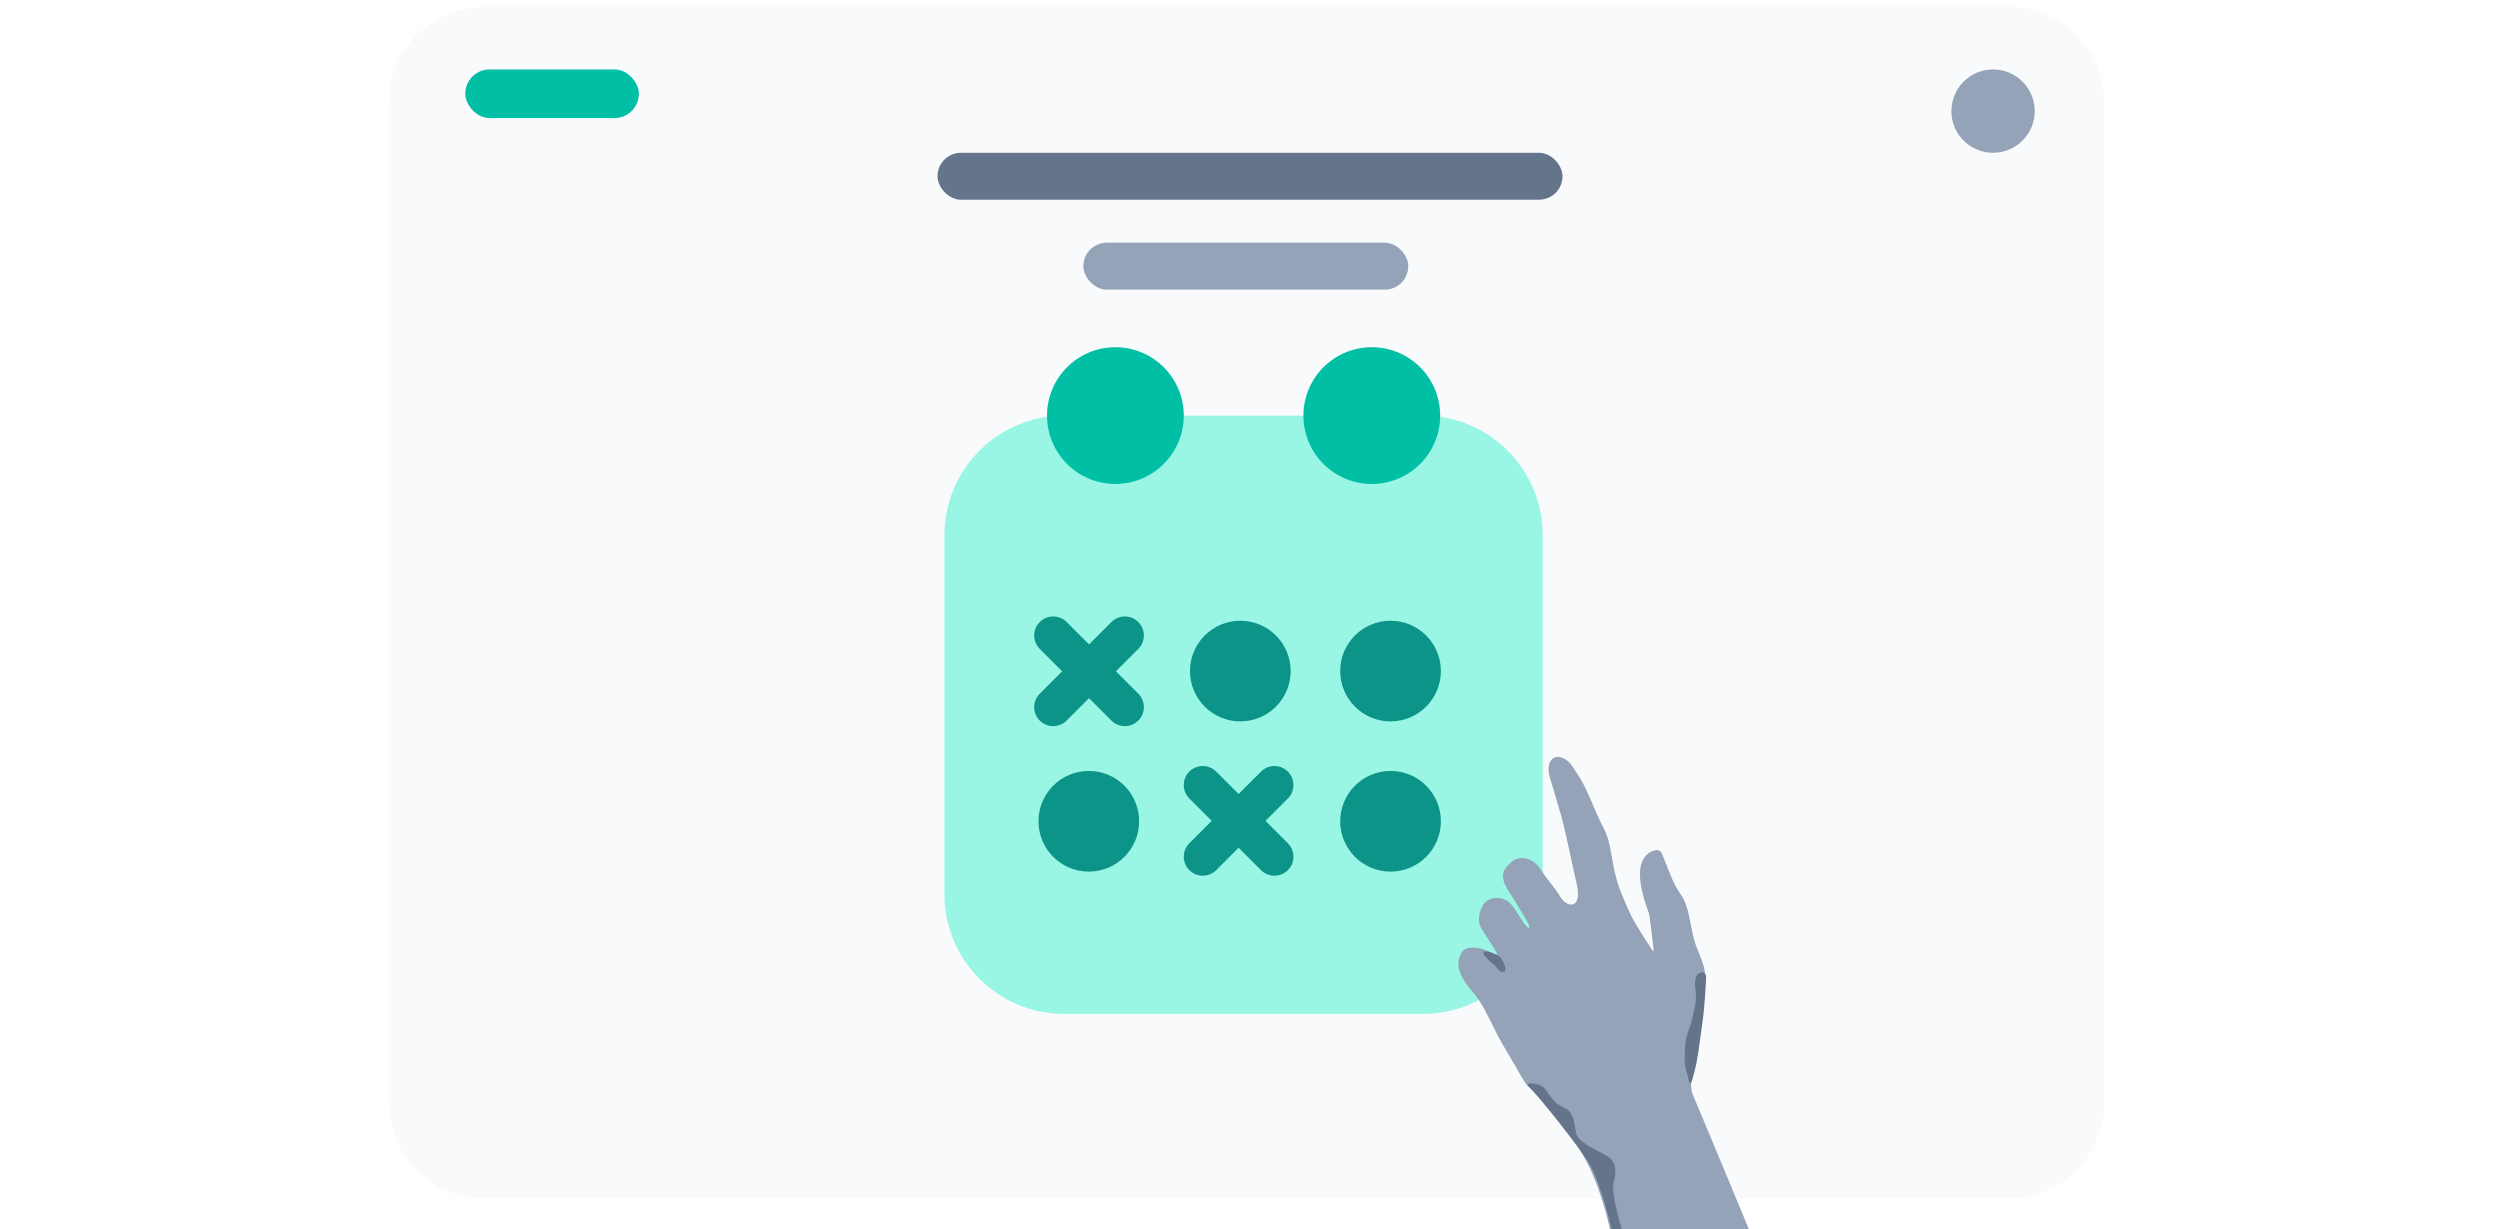 <svg width="360" height="177" viewBox="0 0 360 177" fill="none" xmlns="http://www.w3.org/2000/svg">
<rect x="0" y="0" width="360" height="177" fill="#333333" stroke="none"/>
<g clip-path="url(#clip0_1489_11144)">
<rect width="360" height="177" fill="white"/>
<path d="M56 14.701C56 7.134 62.134 1 69.701 1H289.299C296.866 1 303 7.134 303 14.7V158.888C303 166.455 296.866 172.589 289.299 172.589H69.701C62.134 172.589 56 166.455 56 158.888V14.701Z" fill="#F8FAFC"/>
<rect x="135" y="22" width="90" height="6.761" rx="3.381" fill="#64748B"/>
<rect x="156" y="34.946" width="46.789" height="6.761" rx="3.381" fill="#94A3B8"/>
<rect x="67" y="10" width="25" height="7" rx="3.5" fill="#01BFA5"/>
<circle cx="287" cy="16" r="6" fill="#94A3B8"/>
<path d="M136 77.077C136 67.561 143.714 59.846 153.231 59.846H204.923C214.439 59.846 222.154 67.561 222.154 77.077V128.769C222.154 138.286 214.439 146 204.923 146H153.231C143.714 146 136 138.286 136 128.769V77.077Z" fill="#99F6E4"/>
<path d="M185.856 96.633C185.856 100.636 182.61 103.881 178.607 103.881C174.604 103.881 171.359 100.636 171.359 96.633C171.359 92.63 174.604 89.385 178.607 89.385C182.61 89.385 185.856 92.63 185.856 96.633Z" fill="#0D9488"/>
<path d="M207.486 96.633C207.486 100.636 204.241 103.881 200.238 103.881C196.235 103.881 192.99 100.636 192.99 96.633C192.99 92.63 196.235 89.385 200.238 89.385C204.241 89.385 207.486 92.63 207.486 96.633Z" fill="#0D9488"/>
<path d="M164.035 118.264C164.035 122.267 160.79 125.512 156.787 125.512C152.784 125.512 149.539 122.267 149.539 118.264C149.539 114.261 152.784 111.015 156.787 111.015C160.79 111.015 164.035 114.261 164.035 118.264Z" fill="#0D9488"/>
<path d="M207.486 118.264C207.486 122.267 204.241 125.512 200.238 125.512C196.235 125.512 192.99 122.267 192.99 118.264C192.99 114.261 196.235 111.015 200.238 111.015C204.241 111.015 207.486 114.261 207.486 118.264Z" fill="#0D9488"/>
<path d="M163.917 89.571C162.848 88.502 161.115 88.502 160.046 89.571L156.821 92.796L153.595 89.571C152.527 88.502 150.794 88.502 149.725 89.571C148.656 90.64 148.656 92.372 149.725 93.441L152.95 96.667L149.725 99.892C148.656 100.961 148.656 102.694 149.725 103.762C150.794 104.831 152.527 104.831 153.595 103.762L156.821 100.537L160.046 103.762C161.115 104.831 162.848 104.831 163.917 103.762C164.985 102.694 164.985 100.961 163.917 99.892L160.691 96.667L163.917 93.441C164.985 92.372 164.985 90.64 163.917 89.571Z" fill="#0D9488"/>
<path d="M185.455 111.109C184.386 110.04 182.653 110.04 181.585 111.109L178.359 114.335L175.134 111.109C174.065 110.04 172.332 110.04 171.263 111.109C170.195 112.178 170.195 113.911 171.263 114.98L174.489 118.205L171.263 121.43C170.195 122.499 170.195 124.232 171.263 125.301C172.332 126.37 174.065 126.37 175.134 125.301L178.359 122.076L181.585 125.301C182.653 126.37 184.386 126.37 185.455 125.301C186.524 124.232 186.524 122.499 185.455 121.43L182.23 118.205L185.455 114.98C186.524 113.911 186.524 112.178 185.455 111.109Z" fill="#0D9488"/>
<ellipse cx="160.616" cy="59.846" rx="9.846" ry="9.846" fill="#01BFA5"/>
<ellipse cx="197.539" cy="59.846" rx="9.846" ry="9.846" fill="#01BFA5"/>
<path d="M214.828 132.93C214.828 132.93 216.06 135.49 216.356 135.588C216.651 135.687 216.997 135.342 216.997 134.996C216.997 134.65 216.45 133.926 215.913 133.321C215.375 132.716 215.568 132.539 214.828 132.93Z" fill="#D9E0EA"/>
<path d="M238.1 136.969C238.145 136.814 238.1 136.594 238.084 136.406C237.975 135.498 237.73 133.521 237.609 132.535C237.534 131.887 237.483 131.571 237.273 131.027C236.697 129.415 234.953 124.456 237.503 122.792C238.081 122.427 238.999 122.107 239.325 122.955C239.813 124.09 240.347 125.584 240.828 126.65C241.237 127.659 241.751 128.367 242.293 129.221C242.839 130.142 243.101 131.242 243.302 132.299C243.635 133.872 243.872 135.482 244.527 136.943C245.144 138.38 245.736 139.911 245.539 141.492C245.384 143.357 245.287 145.261 245.118 146.91C244.925 148.393 244.667 150.084 244.417 151.594C244.226 153.249 243.434 154.716 243.522 156.384C243.557 157.047 243.665 157.402 243.875 157.903C245.122 160.826 249.049 170.287 251.009 175.002C251.506 176.204 251.863 177.051 251.976 177.341C251.994 177.393 252.011 177.439 251.991 177.481C249.988 177.646 237.771 177.459 233.382 177.528C232.829 177.528 232.422 177.528 232.197 177.528C232.045 177.525 231.969 177.519 231.927 177.483C231.829 176.911 230.514 170.454 227.672 165.859C226.561 163.903 225.19 162.216 223.774 160.493C222.934 159.478 221.708 158.071 220.871 157.251C220.59 156.973 220.345 156.738 220.08 156.475C219.503 155.899 218.869 154.606 218.365 153.782C217.35 151.969 216.248 150.317 215.35 148.471C214.891 147.531 214.299 146.358 213.794 145.409C213.12 144.091 212.441 143.292 211.577 142.246C210.799 141.269 209.942 139.967 210.003 138.622C210.049 137.981 210.32 137.273 210.727 136.866C211.028 136.565 211.465 136.469 212.043 136.458C212.742 136.439 213.437 136.615 214.086 136.883C214.819 137.157 215.598 137.642 215.588 137.373C215.346 136.766 214.325 135.334 213.912 134.628C213.452 133.862 212.968 133.319 212.967 132.391C212.973 131.814 213.11 131.203 213.352 130.685C214.102 128.939 216.553 128.881 217.671 130.301C218.318 131.076 218.831 132.055 219.39 132.868C219.737 133.359 220.143 133.725 220.217 133.591C220.285 133.214 219.781 132.508 219.535 132.055C219.065 131.261 218.565 130.423 218.09 129.634C216.717 127.471 215.253 125.878 217.897 123.939C218.411 123.579 218.895 123.516 219.441 123.574C220.577 123.667 221.456 124.512 222.031 125.446C222.966 126.878 223.884 127.792 224.575 128.971C224.96 129.695 225.931 130.652 226.776 130.075C227.439 129.519 227.206 128.229 227.091 127.507C226.467 124.85 225.627 120.515 224.822 117.505C224.511 116.448 223.939 114.474 223.576 113.255C223.269 112.231 222.803 111.198 223.07 110.099C223.584 108.293 225.514 108.984 226.324 110.235C227.2 111.47 227.866 112.504 228.516 113.956C229.205 115.376 229.793 116.986 230.468 118.355C230.807 119.029 231.195 119.736 231.438 120.463C232.003 122.157 232.162 124.219 232.625 126.011C232.916 127.278 233.407 128.458 233.92 129.687C234.461 130.99 235.024 132.246 235.774 133.436C236.327 134.345 237.101 135.556 237.584 136.306C237.872 136.752 238.043 137.025 238.097 136.973L238.1 136.97V136.969Z" fill="#94A3B8"/>
<path d="M213.801 137.014C213.063 137.161 214.541 138.443 215.033 138.838C215.525 139.233 215.724 139.726 216.118 139.873C216.511 140.021 216.858 140.021 216.759 139.381C216.701 139.007 216.494 138.551 216.331 138.234C216.2 137.982 215.999 137.775 215.75 137.639C215.237 137.358 214.316 136.912 213.802 137.015L213.801 137.014Z" fill="#64748B"/>
<path d="M245.495 140.168C245.281 139.902 244.865 139.968 244.537 140.252C243.921 140.846 244.097 141.817 244.152 142.596C244.27 143.503 244.24 144.322 244.002 145.243C243.83 145.976 243.672 146.795 243.499 147.386C243.234 148.216 242.873 149.016 242.747 149.894C242.581 151.048 242.579 152.097 242.621 153.24C242.663 153.896 242.914 154.418 243.041 154.998C243.106 155.268 243.223 155.955 243.367 155.987C243.438 156.01 243.523 155.913 243.606 155.711C243.766 155.283 243.887 154.714 244.017 154.246C244.515 152.404 244.658 150.58 244.951 148.711C245.091 147.719 245.203 146.882 245.307 145.954C245.432 144.903 245.611 142.298 245.679 140.905C245.692 140.639 245.647 140.382 245.507 140.183L245.497 140.168H245.495Z" fill="#64748B"/>
<path d="M220.151 156.446C219.436 155.728 221.463 155.989 222.104 156.446C222.745 156.904 223.287 158.234 224.273 158.974C225.259 159.714 226.048 159.417 226.59 161.242C227.131 163.066 226.393 163.509 228.562 164.889C230.731 166.269 232.554 166.466 232.603 168.487C232.652 170.508 231.863 169.965 232.603 173.366C233.343 176.768 233.835 177.852 233.835 177.852L232.258 177.819C232.258 177.819 230.731 170.704 228.828 167.539C227.345 165.071 221.649 157.949 220.151 156.445V156.446Z" fill="#64748B"/>
</g>
<defs>
<clipPath id="clip0_1489_11144">
<rect width="360" height="177" fill="white"/>
</clipPath>
</defs>
</svg>
